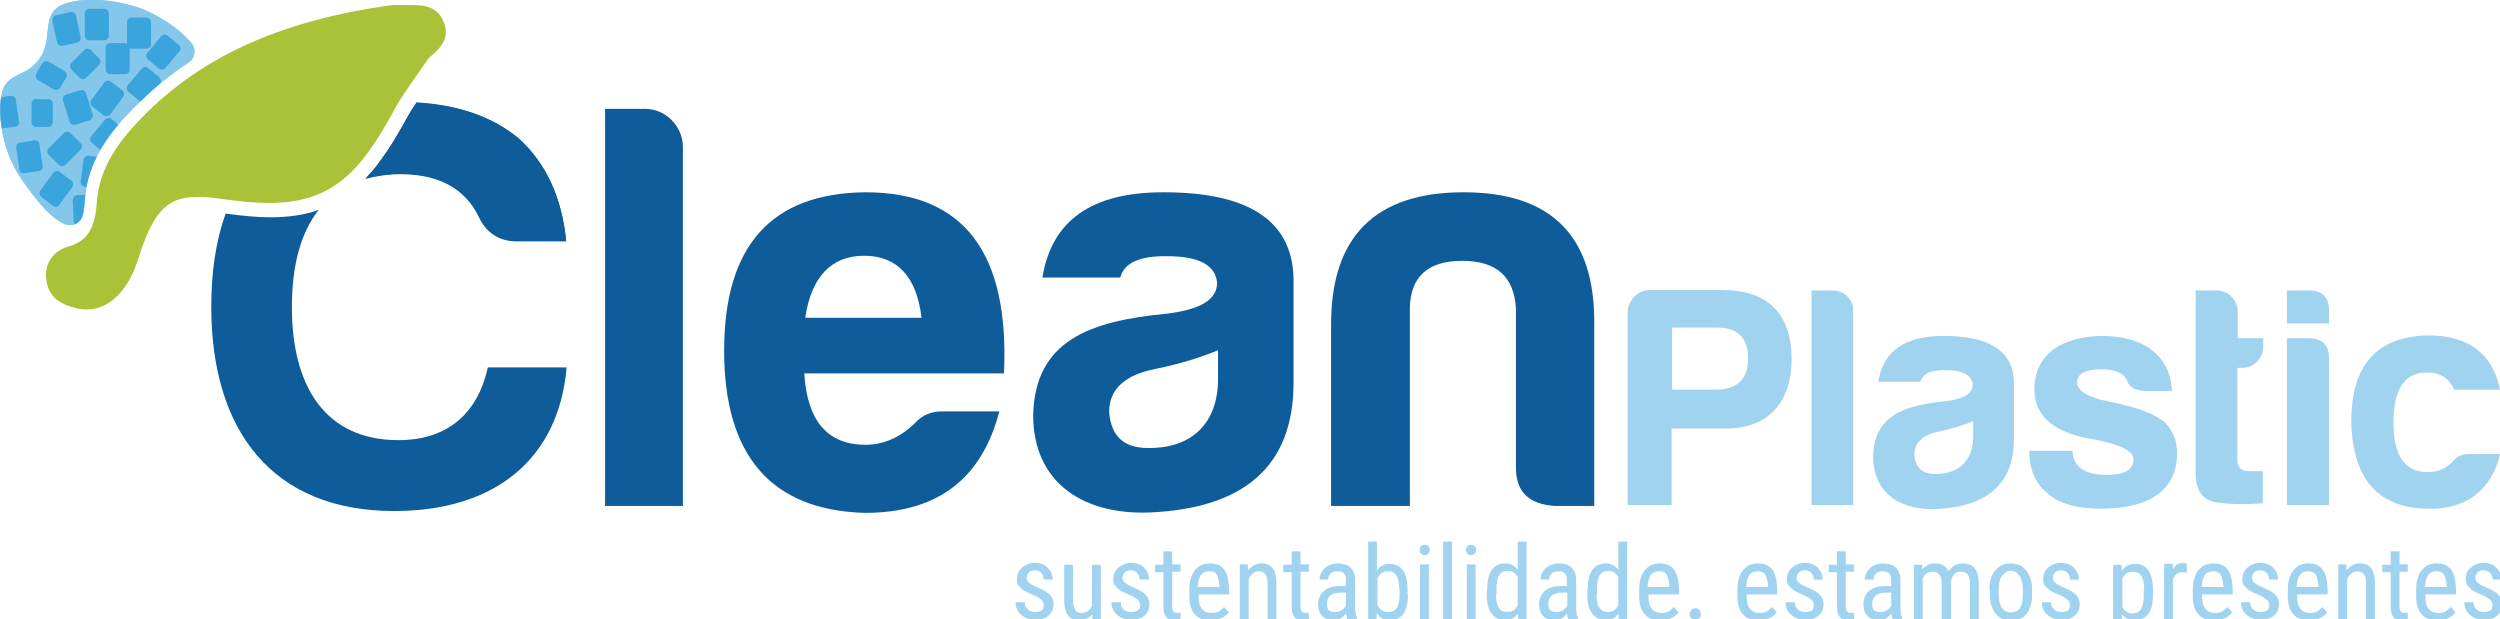 <?xml version="1.0" encoding="utf-8"?>
<!-- Generator: Adobe Illustrator 25.2.3, SVG Export Plug-In . SVG Version: 6.00 Build 0)  -->
<svg version="1.1" id="Camada_1" xmlns="http://www.w3.org/2000/svg" xmlns:xlink="http://www.w3.org/1999/xlink" x="0px" y="0px"
	 viewBox="0 0 539.6 133.7" style="enable-background:new 0 0 539.6 133.7;" xml:space="preserve">
<style type="text/css">
	.st0{fill:#85C7EA;}
	.st1{fill:#0E5C9A;}
	.st2{fill:#A0D3EF;}
	.st3{fill:#AAC237;}
	.st4{clip-path:url(#SVGID_2_);}
	.st5{fill:#3AA5DC;}
</style>
<g>
	<g>
		<path class="st0" d="M13.8,48.3c1.7,0.8,3.7-0.1,4.1-2c0.2-0.8,0.3-1.8,0.4-3.1c0.5-8.2,5.3-14.3,8.9-18.2
			c0.2-0.2,0.3-0.3,0.5-0.5c0.8-0.9,1.6-1.7,2.5-2.5c3.2-3.2,6.7-6,10.5-8.5c1.4-0.9,1.7-2.8,0.7-4.1c-1.9-2.4-5.5-5.1-9.6-7
			c-6.7-3-16.3-3.2-19.5-0.7c-3.1,2.5-1,6.7-3.6,10.7s-6.1,3.2-7.8,6.3c-1.6,3.1-1.3,13,3.9,20.2C8.6,44.3,11.1,47,13.8,48.3z"/>
	</g>
	<g>
		<path class="st0" d="M13.8,48.3c1.7,0.8,3.7-0.1,4.1-2c0.2-0.8,0.3-1.8,0.4-3.1c0.5-8.2,5.3-14.3,8.9-18.2
			c0.2-0.2,0.3-0.3,0.5-0.5c0.8-0.9,1.6-1.7,2.5-2.5c3.2-3.2,6.7-6,10.5-8.5c1.4-0.9,1.7-2.8,0.7-4.1c-1.9-2.4-5.5-5.1-9.6-7
			c-6.7-3-16.3-3.2-19.5-0.7c-3.1,2.5-1,6.7-3.6,10.7s-6.1,3.2-7.8,6.3c-1.6,3.1-1.3,13,3.9,20.2C8.6,44.3,11.1,47,13.8,48.3z"/>
	</g>
	<g>
		<path class="st1" d="M87.8,25.5c-2.9,5.3-5.7,9.7-8.9,13.1c2.3-0.6,4.8-1,7.6-1c8.3,0,14,3.2,16.9,9.3c1.6,3.4,4.4,5.2,8.2,5.2
			h10.6c-0.9-9.3-4.3-16.8-10.3-22.2c-5.7-4.7-13.1-7.2-22-7.7C89.1,23.3,88.4,24.4,87.8,25.5z"/>
		<path class="st1" d="M82.4,22.5c0.1-0.1,0.1-0.2,0.2-0.3c-14.9,0.9-25.4,7.3-31.4,18.1c2.6,0.3,4.9,0.5,7,0.5
			C69.6,40.8,75.1,36,82.4,22.5z"/>
		<path class="st1" d="M86,95C70,95,63,83.1,63,66.3c0-8.7,1.8-16,5.8-21c-3,1.1-6.5,1.6-10.5,1.6c-2.8,0-5.9-0.3-9.6-0.8
			c-2.1,5.8-3.1,12.6-3.1,20.1c0,26.7,13.1,44.1,39.5,44.1c21.7,0,35.5-11.2,37.2-31h-17C103.2,88.9,96.9,95,86,95z"/>
	</g>
	<path class="st1" d="M147.4,31.7v77.5h-16.8V23.5h8.7C143.7,23.5,147.4,27.3,147.4,31.7z"/>
	<path class="st1" d="M186.6,110.7c-20.2-0.6-30.3-12.4-30.3-35c0-22.7,10.2-34,30.5-34.2c21.2,0,31.1,13,29.9,39.1h-43.1
		c0.6,10.2,5,15.4,13.2,15.4c3.9,0,7.6-1.6,10.8-4.8c1.5-1.6,3.4-2.4,5.7-2.4h12.4C212,102.9,202.9,110.7,186.6,110.7z M173.8,68.6
		h25.1c-1-8.8-5.2-13.4-12.4-13.4C179.4,55.2,175.1,59.8,173.8,68.6z"/>
	<path class="st1" d="M241.8,59.9H225c2-12.4,10.7-18.4,26.1-18.4c18.4,0,27.7,6.1,28.1,18.4v22.7c0,18.4-11.1,26.6-29.1,27.9
		c-16,1.3-27.1-6.2-27.1-20.9c0.4-16,12-20.3,28.9-21.9c7.2-0.9,10.8-3,10.8-6.7c-0.4-3.8-3.9-5.7-10.8-5.7
		C245.9,55.2,242.6,56.8,241.8,59.9z M262.9,81.8v-6.2c-3.9,1.6-8.4,3-13.4,4c-6.7,1.3-10.1,4.4-10.1,9.3c0.4,5.3,3.2,7.8,8.4,7.8
		C257.3,96.8,262.9,91.3,262.9,81.8z"/>
	<path class="st1" d="M335.5,109.2c-5.5-0.4-8.3-3-8.3-8.3V66.6c-0.4-6.9-4.2-10.3-11.6-10.3c-7.4,0-11.2,3.4-11.3,10.3v42.6h-17V70
		c0-19,9.6-28.5,28.6-28.5c19,0,28.4,9.5,28.2,28.5v39.2H335.5z"/>
	<path class="st2" d="M372.5,92.5h-11.7V109h-9.5V67.6c0-2.7,2.1-5,4.8-5h15.7c9.8,0,14.9,5.2,14.9,14.9
		C386.7,86.7,381.8,92.5,372.5,92.5z M370.1,84.1c4.8,0.1,7.2-2.2,7.2-6.7c0-4.5-2.2-6.7-6.7-6.7h-9.7v13.4H370.1z"/>
	<path class="st2" d="M400,67.1V109H391V62.7h4.7C398.1,62.7,400,64.7,400,67.1z"/>
	<path class="st2" d="M414.5,82.4h-9.1c1.1-6.7,5.8-9.9,14.1-9.9c9.9,0,15,3.3,15.2,9.9v12.3c0,9.9-6,14.4-15.7,15.1
		c-8.7,0.7-14.7-3.3-14.7-11.3c0.2-8.7,6.5-11,15.6-11.9c3.9-0.5,5.9-1.6,5.9-3.6c-0.2-2-2.1-3.1-5.9-3.1
		C416.7,79.8,415,80.7,414.5,82.4z M425.9,94.2v-3.3c-2.1,0.9-4.6,1.6-7.2,2.2c-3.6,0.7-5.5,2.4-5.5,5c0.2,2.9,1.7,4.2,4.6,4.2
		C422.9,102.3,425.9,99.3,425.9,94.2z"/>
	<path class="st2" d="M454.8,102.5c3.8,0,5.7-1.1,5.7-3.4c0-1.8-3.1-3.3-9.3-4.4c-8-1.4-12.1-5-12.1-10.6c0-7.8,6.1-11.4,14.4-11.6
		c4.6,0,8.3,1,11,3.1c2.7,2.1,4.1,5,4.3,8.8h-5.7c-2.1-0.1-3.5-0.8-4-2.2c-0.6-1.6-2.5-2.5-5.5-2.5c-3.5,0-5.3,1-5.3,2.8
		s2.3,3.3,7,4.2c6.1,1.2,10.2,2.8,12.1,4.6c1.7,1.8,2.5,4,2.5,6.4c0,8.9-7,12.1-16.5,12.1c-5,0-8.9-1.1-11.3-3.2
		c-2.7-2-4.1-5.2-4.1-9.3h9.3C447.5,101.1,450.4,102.5,454.8,102.5z"/>
	<path class="st2" d="M483.9,79.4h-1v20c0,1.5,0.9,2.3,2.7,2.3h2.8v6.9c-2.9,0.3-6.1,0.3-9.5-0.1c-3.4-0.3-5-2.5-5-6.5V62.7h4.7
		c2.4,0,4.4,2.2,4.4,4.6V73h5.5v2C488.4,77.5,486.4,79.4,483.9,79.4z"/>
	<path class="st2" d="M498.3,62.7c3,0,4.4,1.5,4.4,4.4v2.7h-9.1v-7.1H498.3z M498.3,73c2.9,0,4.4,1.4,4.4,4.4V109h-9.1V73H498.3z"/>
	<path class="st2" d="M524.3,109.8c-10.9,0-16.5-6.3-16.8-18.7c0-12.3,5.5-18.5,16.6-18.7c8.7,0,13.9,3.9,15.5,11.7h-9.9
		c-1.1-2.5-3-3.7-5.9-3.7c-4.8,0-7.2,3.6-7.2,10.8c0,7.2,2.5,10.8,7.6,10.7c2.1,0,4-0.9,5.5-2.6c0.9-0.9,1.9-1.3,3.1-1.3h6.8
		C538,105.3,532.6,110,524.3,109.8z"/>
	<g>
		<path class="st2" d="M225.3,130.6c0-0.4-0.2-0.8-0.5-1.1s-0.9-0.7-1.8-1.1c-1-0.4-1.8-0.8-2.2-1.1c-0.4-0.3-0.7-0.7-1-1
			s-0.3-0.9-0.3-1.4c0-1,0.4-1.8,1.1-2.4c0.7-0.6,1.6-1,2.7-1c1.2,0,2.1,0.3,2.8,1c0.7,0.7,1.1,1.5,1.1,2.6h-1.9
			c0-0.5-0.2-1-0.5-1.4s-0.8-0.6-1.4-0.6c-0.6,0-1,0.1-1.3,0.4c-0.3,0.3-0.5,0.7-0.5,1.2c0,0.4,0.1,0.7,0.4,1c0.2,0.2,0.8,0.6,1.7,1
			c1.4,0.6,2.4,1.1,2.9,1.7c0.5,0.5,0.8,1.2,0.8,2c0,1-0.4,1.9-1.1,2.5c-0.7,0.6-1.7,0.9-2.9,0.9c-1.2,0-2.2-0.4-3-1.1
			c-0.8-0.7-1.2-1.6-1.2-2.7h2c0,0.7,0.2,1.2,0.6,1.5c0.4,0.4,0.9,0.6,1.6,0.6c0.6,0,1.1-0.1,1.5-0.4
			C225.1,131.5,225.3,131.1,225.3,130.6z"/>
		<path class="st2" d="M235.7,132.6c-0.6,0.8-1.6,1.3-2.8,1.3c-1.1,0-1.9-0.4-2.4-1.1c-0.5-0.7-0.8-1.8-0.8-3.2v-7.7h1.9v7.6
			c0,1.8,0.6,2.8,1.7,2.8c1.2,0,2-0.5,2.4-1.6v-8.8h1.9v11.9h-1.8L235.7,132.6z"/>
		<path class="st2" d="M246.1,130.6c0-0.4-0.2-0.8-0.5-1.1c-0.3-0.3-0.9-0.7-1.8-1.1c-1-0.4-1.8-0.8-2.2-1.1c-0.4-0.3-0.7-0.7-1-1
			s-0.3-0.9-0.3-1.4c0-1,0.4-1.8,1.1-2.4c0.7-0.6,1.6-1,2.7-1c1.2,0,2.1,0.3,2.8,1c0.7,0.7,1.1,1.5,1.1,2.6H246c0-0.5-0.2-1-0.5-1.4
			c-0.4-0.4-0.8-0.6-1.4-0.6c-0.6,0-1,0.1-1.3,0.4c-0.3,0.3-0.5,0.7-0.5,1.2c0,0.4,0.1,0.7,0.4,1c0.2,0.2,0.8,0.6,1.7,1
			c1.4,0.6,2.4,1.1,2.9,1.7c0.5,0.5,0.8,1.2,0.8,2c0,1-0.4,1.9-1.1,2.5c-0.7,0.6-1.7,0.9-2.9,0.9c-1.2,0-2.2-0.4-3-1.1
			c-0.8-0.7-1.2-1.6-1.2-2.7h2c0,0.7,0.2,1.2,0.6,1.5c0.4,0.4,0.9,0.6,1.6,0.6c0.6,0,1.1-0.1,1.5-0.4
			C246,131.5,246.1,131.1,246.1,130.6z"/>
		<path class="st2" d="M253,118.9v2.9h1.8v1.6H253v7.4c0,0.5,0.1,0.8,0.2,1.1c0.2,0.2,0.4,0.4,0.8,0.4c0.3,0,0.5,0,0.8-0.1l0,1.6
			c-0.4,0.1-0.9,0.2-1.3,0.2c-0.8,0-1.4-0.3-1.8-0.8c-0.4-0.5-0.6-1.3-0.6-2.3v-7.4h-1.8v-1.6h1.8v-2.9H253z"/>
		<path class="st2" d="M261.3,133.9c-1.5,0-2.6-0.4-3.4-1.3c-0.8-0.9-1.2-2.2-1.2-3.9v-1.4c0-1.8,0.4-3.2,1.2-4.2
			c0.8-1,1.8-1.5,3.2-1.5c1.4,0,2.4,0.4,3.1,1.3c0.7,0.9,1,2.3,1.1,4.1v1.3h-6.6v0.3c0,1.3,0.2,2.2,0.7,2.8c0.5,0.6,1.2,0.9,2.1,0.9
			c0.6,0,1.1-0.1,1.5-0.3c0.4-0.2,0.8-0.6,1.2-1l1,1.2C264.3,133.3,263,133.9,261.3,133.9z M261,123.3c-0.8,0-1.4,0.3-1.8,0.8
			c-0.4,0.6-0.6,1.4-0.7,2.6h4.7v-0.3c-0.1-1.1-0.3-1.9-0.6-2.4C262.3,123.5,261.8,123.3,261,123.3z"/>
		<path class="st2" d="M269.3,121.8l0.1,1.3c0.8-1,1.7-1.5,2.9-1.5c2.1,0,3.2,1.4,3.2,4.2v7.9h-1.9v-7.8c0-0.9-0.2-1.6-0.5-2
			s-0.8-0.6-1.4-0.6c-0.5,0-0.9,0.2-1.3,0.5c-0.4,0.3-0.7,0.7-0.9,1.3v8.6h-1.9v-11.9H269.3z"/>
		<path class="st2" d="M280.7,118.9v2.9h1.8v1.6h-1.8v7.4c0,0.5,0.1,0.8,0.2,1.1c0.2,0.2,0.4,0.4,0.8,0.4c0.3,0,0.5,0,0.8-0.1l0,1.6
			c-0.4,0.1-0.9,0.2-1.3,0.2c-0.8,0-1.4-0.3-1.8-0.8c-0.4-0.5-0.6-1.3-0.6-2.3v-7.4H277v-1.6h1.8v-2.9H280.7z"/>
		<path class="st2" d="M290.8,133.7c-0.1-0.3-0.2-0.7-0.3-1.3c-0.7,1-1.6,1.5-2.6,1.5c-1.1,0-1.9-0.3-2.5-0.9
			c-0.6-0.6-0.9-1.5-0.9-2.5c0-1.2,0.4-2.2,1.2-2.9c0.8-0.7,1.9-1.1,3.4-1.1h1.4v-1.3c0-0.7-0.2-1.2-0.5-1.5
			c-0.3-0.3-0.8-0.4-1.4-0.4c-0.6,0-1.1,0.2-1.4,0.5c-0.4,0.3-0.5,0.8-0.5,1.3h-1.9c0-0.6,0.2-1.2,0.5-1.7c0.4-0.6,0.8-1,1.4-1.3
			c0.6-0.3,1.3-0.5,2-0.5c1.2,0,2.1,0.3,2.8,0.9c0.6,0.6,1,1.5,1,2.6v6c0,0.9,0.1,1.7,0.4,2.4v0.2H290.8z M288.2,132.1
			c0.5,0,0.9-0.1,1.4-0.4c0.4-0.3,0.7-0.6,0.9-1v-2.8h-1.1c-0.9,0-1.6,0.2-2.2,0.6c-0.5,0.4-0.8,1-0.8,1.7c0,0.7,0.1,1.2,0.4,1.5
			C287.1,132,287.6,132.1,288.2,132.1z"/>
		<path class="st2" d="M303.9,128.3c0,1.8-0.3,3.2-1,4.2c-0.7,0.9-1.6,1.4-2.9,1.4c-1.3,0-2.2-0.5-2.8-1.6l-0.1,1.4h-1.8v-16.8h1.9
			v6.3c0.6-1,1.6-1.5,2.7-1.5c1.3,0,2.3,0.5,2.9,1.4c0.7,0.9,1,2.3,1,4.2V128.3z M302,127.2c0-1.4-0.2-2.4-0.6-3
			c-0.4-0.6-1-0.9-1.9-0.9c-1,0-1.7,0.5-2.2,1.6v5.6c0.5,1.1,1.2,1.6,2.3,1.6c0.9,0,1.5-0.3,1.9-0.9c0.4-0.6,0.6-1.6,0.6-2.9V127.2z
			"/>
		<path class="st2" d="M308.6,118.7c0,0.3-0.1,0.6-0.3,0.8c-0.2,0.2-0.5,0.3-0.8,0.3c-0.4,0-0.6-0.1-0.8-0.3
			c-0.2-0.2-0.3-0.5-0.3-0.8c0-0.3,0.1-0.6,0.3-0.8c0.2-0.2,0.5-0.3,0.8-0.3s0.6,0.1,0.8,0.3C308.5,118.1,308.6,118.3,308.6,118.7z
			 M308.4,133.7h-1.9v-11.9h1.9V133.7z"/>
		<path class="st2" d="M313.4,133.7h-1.9v-16.8h1.9V133.7z"/>
		<path class="st2" d="M318.6,118.7c0,0.3-0.1,0.6-0.3,0.8c-0.2,0.2-0.5,0.3-0.8,0.3c-0.4,0-0.6-0.1-0.8-0.3
			c-0.2-0.2-0.3-0.5-0.3-0.8c0-0.3,0.1-0.6,0.3-0.8c0.2-0.2,0.5-0.3,0.8-0.3s0.6,0.1,0.8,0.3C318.5,118.1,318.6,118.3,318.6,118.7z
			 M318.5,133.7h-1.9v-11.9h1.9V133.7z"/>
		<path class="st2" d="M321,127.2c0-1.8,0.3-3.2,1-4.2c0.7-1,1.7-1.4,2.9-1.4c1.1,0,2,0.5,2.7,1.4v-6.1h1.9v16.8h-1.8l-0.1-1.3
			c-0.6,1-1.5,1.5-2.7,1.5c-1.2,0-2.2-0.5-2.9-1.4s-1.1-2.3-1.1-4V127.2z M322.9,128.3c0,1.3,0.2,2.3,0.6,2.9s1,0.9,1.9,0.9
			c1,0,1.7-0.5,2.2-1.5v-6c-0.5-0.9-1.2-1.4-2.1-1.4c-0.9,0-1.5,0.3-1.9,0.9c-0.4,0.6-0.6,1.6-0.6,2.9V128.3z"/>
		<path class="st2" d="M338.5,133.7c-0.1-0.3-0.2-0.7-0.3-1.3c-0.7,1-1.6,1.5-2.6,1.5c-1.1,0-1.9-0.3-2.5-0.9
			c-0.6-0.6-0.9-1.5-0.9-2.5c0-1.2,0.4-2.2,1.2-2.9c0.8-0.7,1.9-1.1,3.4-1.1h1.4v-1.3c0-0.7-0.2-1.2-0.5-1.5
			c-0.3-0.3-0.8-0.4-1.4-0.4c-0.6,0-1.1,0.2-1.4,0.5c-0.4,0.3-0.5,0.8-0.5,1.3h-1.9c0-0.6,0.2-1.2,0.5-1.7c0.4-0.6,0.8-1,1.4-1.3
			c0.6-0.3,1.3-0.5,2-0.5c1.2,0,2.1,0.3,2.8,0.9c0.6,0.6,1,1.5,1,2.6v6c0,0.9,0.1,1.7,0.4,2.4v0.2H338.5z M336,132.1
			c0.5,0,0.9-0.1,1.4-0.4c0.4-0.3,0.7-0.6,0.9-1v-2.8h-1.1c-0.9,0-1.6,0.2-2.2,0.6c-0.5,0.4-0.8,1-0.8,1.7c0,0.7,0.1,1.2,0.4,1.5
			C334.9,132,335.3,132.1,336,132.1z"/>
		<path class="st2" d="M342.7,127.2c0-1.8,0.3-3.2,1-4.2c0.7-1,1.7-1.4,2.9-1.4c1.1,0,2,0.5,2.7,1.4v-6.1h1.9v16.8h-1.8l-0.1-1.3
			c-0.6,1-1.5,1.5-2.7,1.5c-1.2,0-2.2-0.5-2.9-1.4s-1.1-2.3-1.1-4V127.2z M344.6,128.3c0,1.3,0.2,2.3,0.6,2.9s1,0.9,1.9,0.9
			c1,0,1.7-0.5,2.2-1.5v-6c-0.5-0.9-1.2-1.4-2.1-1.4c-0.9,0-1.5,0.3-1.9,0.9c-0.4,0.6-0.6,1.6-0.6,2.9V128.3z"/>
		<path class="st2" d="M358.4,133.9c-1.5,0-2.6-0.4-3.4-1.3c-0.8-0.9-1.2-2.2-1.2-3.9v-1.4c0-1.8,0.4-3.2,1.2-4.2
			c0.8-1,1.8-1.5,3.2-1.5c1.4,0,2.4,0.4,3.1,1.3c0.7,0.9,1,2.3,1.1,4.1v1.3h-6.6v0.3c0,1.3,0.2,2.2,0.7,2.8c0.5,0.6,1.2,0.9,2.1,0.9
			c0.6,0,1.1-0.1,1.5-0.3c0.4-0.2,0.8-0.6,1.2-1l1,1.2C361.4,133.3,360.1,133.9,358.4,133.9z M358.1,123.3c-0.8,0-1.4,0.3-1.8,0.8
			c-0.4,0.6-0.6,1.4-0.7,2.6h4.7v-0.3c-0.1-1.1-0.3-1.9-0.6-2.4C359.4,123.5,358.9,123.3,358.1,123.3z"/>
		<path class="st2" d="M364.7,132.6c0-0.4,0.1-0.6,0.3-0.9c0.2-0.2,0.5-0.4,0.9-0.4c0.4,0,0.7,0.1,0.9,0.4c0.2,0.2,0.3,0.5,0.3,0.9
			c0,0.3-0.1,0.6-0.3,0.8c-0.2,0.2-0.5,0.3-0.9,0.3c-0.4,0-0.7-0.1-0.9-0.3C364.8,133.2,364.7,133,364.7,132.6z"/>
		<path class="st2" d="M379.6,133.9c-1.5,0-2.6-0.4-3.4-1.3c-0.8-0.9-1.2-2.2-1.2-3.9v-1.4c0-1.8,0.4-3.2,1.2-4.2
			c0.8-1,1.8-1.5,3.2-1.5c1.4,0,2.4,0.4,3.1,1.3c0.7,0.9,1,2.3,1.1,4.1v1.3h-6.6v0.3c0,1.3,0.2,2.2,0.7,2.8c0.5,0.6,1.2,0.9,2.1,0.9
			c0.6,0,1.1-0.1,1.5-0.3c0.4-0.2,0.8-0.6,1.2-1l1,1.2C382.6,133.3,381.3,133.9,379.6,133.9z M379.4,123.3c-0.8,0-1.4,0.3-1.8,0.8
			c-0.4,0.6-0.6,1.4-0.7,2.6h4.7v-0.3c-0.1-1.1-0.3-1.9-0.6-2.4C380.6,123.5,380.1,123.3,379.4,123.3z"/>
		<path class="st2" d="M391.5,130.6c0-0.4-0.2-0.8-0.5-1.1c-0.3-0.3-0.9-0.7-1.8-1.1c-1-0.4-1.8-0.8-2.2-1.1c-0.4-0.3-0.7-0.7-1-1
			s-0.3-0.9-0.3-1.4c0-1,0.4-1.8,1.1-2.4c0.7-0.6,1.6-1,2.7-1c1.2,0,2.1,0.3,2.8,1c0.7,0.7,1.1,1.5,1.1,2.6h-1.9
			c0-0.5-0.2-1-0.5-1.4c-0.4-0.4-0.8-0.6-1.4-0.6c-0.6,0-1,0.1-1.3,0.4c-0.3,0.3-0.5,0.7-0.5,1.2c0,0.4,0.1,0.7,0.4,1
			c0.2,0.2,0.8,0.6,1.7,1c1.4,0.6,2.4,1.1,2.9,1.7c0.5,0.5,0.8,1.2,0.8,2c0,1-0.4,1.9-1.1,2.5c-0.7,0.6-1.7,0.9-2.9,0.9
			c-1.2,0-2.2-0.4-3-1.1c-0.8-0.7-1.2-1.6-1.2-2.7h2c0,0.7,0.2,1.2,0.6,1.5c0.4,0.4,0.9,0.6,1.6,0.6c0.6,0,1.1-0.1,1.5-0.4
			C391.4,131.5,391.5,131.1,391.5,130.6z"/>
		<path class="st2" d="M398.4,118.9v2.9h1.8v1.6h-1.8v7.4c0,0.5,0.1,0.8,0.2,1.1c0.2,0.2,0.4,0.4,0.8,0.4c0.3,0,0.5,0,0.8-0.1l0,1.6
			c-0.4,0.1-0.9,0.2-1.3,0.2c-0.8,0-1.4-0.3-1.8-0.8c-0.4-0.5-0.6-1.3-0.6-2.3v-7.4h-1.8v-1.6h1.8v-2.9H398.4z"/>
		<path class="st2" d="M408.5,133.7c-0.1-0.3-0.2-0.7-0.3-1.3c-0.7,1-1.6,1.5-2.6,1.5c-1.1,0-1.9-0.3-2.5-0.9
			c-0.6-0.6-0.9-1.5-0.9-2.5c0-1.2,0.4-2.2,1.2-2.9c0.8-0.7,1.9-1.1,3.4-1.1h1.4v-1.3c0-0.7-0.2-1.2-0.5-1.5
			c-0.3-0.3-0.8-0.4-1.4-0.4c-0.6,0-1.1,0.2-1.4,0.5c-0.4,0.3-0.5,0.8-0.5,1.3h-1.9c0-0.6,0.2-1.2,0.5-1.7c0.4-0.6,0.8-1,1.4-1.3
			c0.6-0.3,1.3-0.5,2-0.5c1.2,0,2.1,0.3,2.8,0.9c0.6,0.6,1,1.5,1,2.6v6c0,0.9,0.1,1.7,0.4,2.4v0.2H408.5z M405.9,132.1
			c0.5,0,0.9-0.1,1.4-0.4s0.7-0.6,0.9-1v-2.8h-1.1c-0.9,0-1.6,0.2-2.2,0.6c-0.5,0.4-0.8,1-0.8,1.7c0,0.7,0.1,1.2,0.4,1.5
			C404.8,132,405.3,132.1,405.9,132.1z"/>
		<path class="st2" d="M414.9,121.8l0,1.1c0.7-0.9,1.7-1.3,2.9-1.3c1.3,0,2.2,0.6,2.8,1.7c0.7-1.1,1.8-1.7,3.1-1.7
			c2.2,0,3.3,1.4,3.4,4.1v8h-1.9v-7.8c0-0.9-0.2-1.5-0.5-1.9c-0.3-0.4-0.8-0.6-1.6-0.6c-0.6,0-1.1,0.2-1.4,0.7
			c-0.4,0.5-0.6,1-0.6,1.7v8h-2v-7.9c0-1.6-0.7-2.5-2-2.5c-1,0-1.7,0.5-2.1,1.5v8.9h-1.9v-11.9H414.9z"/>
		<path class="st2" d="M429.4,127.2c0-1.7,0.4-3.1,1.3-4.1c0.8-1,1.9-1.5,3.3-1.5c1.4,0,2.5,0.5,3.3,1.5c0.8,1,1.3,2.3,1.3,4v1.3
			c0,1.7-0.4,3.1-1.2,4.1c-0.8,1-1.9,1.5-3.3,1.5c-1.4,0-2.5-0.5-3.3-1.5c-0.8-1-1.3-2.3-1.3-3.9V127.2z M431.4,128.3
			c0,1.2,0.2,2.2,0.7,2.9c0.5,0.7,1.1,1,1.9,1c1.7,0,2.6-1.2,2.6-3.7v-1.3c0-1.2-0.2-2.2-0.7-2.9c-0.5-0.7-1.1-1.1-1.9-1.1
			c-0.8,0-1.4,0.4-1.9,1.1c-0.5,0.7-0.7,1.7-0.7,2.9V128.3z"/>
		<path class="st2" d="M446.8,130.6c0-0.4-0.2-0.8-0.5-1.1c-0.3-0.3-0.9-0.7-1.8-1.1c-1-0.4-1.8-0.8-2.2-1.1c-0.4-0.3-0.7-0.7-1-1
			s-0.3-0.9-0.3-1.4c0-1,0.4-1.8,1.1-2.4c0.7-0.6,1.6-1,2.7-1c1.2,0,2.1,0.3,2.8,1c0.7,0.7,1.1,1.5,1.1,2.6h-1.9
			c0-0.5-0.2-1-0.5-1.4c-0.4-0.4-0.8-0.6-1.4-0.6c-0.6,0-1,0.1-1.3,0.4c-0.3,0.3-0.5,0.7-0.5,1.2c0,0.4,0.1,0.7,0.4,1
			c0.2,0.2,0.8,0.6,1.7,1c1.4,0.6,2.4,1.1,2.9,1.7c0.5,0.5,0.8,1.2,0.8,2c0,1-0.4,1.9-1.1,2.5c-0.7,0.6-1.7,0.9-2.9,0.9
			c-1.2,0-2.2-0.4-3-1.1c-0.8-0.7-1.2-1.6-1.2-2.7h2c0,0.7,0.2,1.2,0.6,1.5c0.4,0.4,0.9,0.6,1.6,0.6c0.6,0,1.1-0.1,1.5-0.4
			C446.6,131.5,446.8,131.1,446.8,130.6z"/>
		<path class="st2" d="M464.7,128.3c0,1.9-0.3,3.3-1,4.2c-0.7,0.9-1.6,1.4-2.9,1.4c-1.2,0-2.1-0.4-2.8-1.3v5.7h-1.9v-16.4h1.8
			l0.1,1.3c0.7-1,1.6-1.5,2.8-1.5c1.3,0,2.3,0.5,2.9,1.4c0.6,0.9,1,2.3,1,4.1V128.3z M462.8,127.2c0-1.3-0.2-2.3-0.6-2.9
			c-0.4-0.6-1.1-0.9-2-0.9c-0.9,0-1.6,0.5-2.1,1.4v6.2c0.5,0.9,1.2,1.4,2.1,1.4c0.9,0,1.5-0.3,1.9-0.9c0.4-0.6,0.6-1.6,0.6-2.9
			V127.2z"/>
		<path class="st2" d="M472,123.6c-0.3-0.1-0.6-0.1-0.9-0.1c-1,0-1.7,0.5-2.1,1.6v8.5h-1.9v-11.9h1.9l0,1.2c0.5-1,1.3-1.4,2.2-1.4
			c0.3,0,0.6,0.1,0.8,0.2L472,123.6z"/>
		<path class="st2" d="M477.9,133.9c-1.5,0-2.6-0.4-3.4-1.3c-0.8-0.9-1.2-2.2-1.2-3.9v-1.4c0-1.8,0.4-3.2,1.2-4.2
			c0.8-1,1.8-1.5,3.2-1.5c1.4,0,2.4,0.4,3.1,1.3c0.7,0.9,1,2.3,1.1,4.1v1.3h-6.6v0.3c0,1.3,0.2,2.2,0.7,2.8c0.5,0.6,1.2,0.9,2.1,0.9
			c0.6,0,1.1-0.1,1.5-0.3c0.4-0.2,0.8-0.6,1.2-1l1,1.2C480.9,133.3,479.6,133.9,477.9,133.9z M477.7,123.3c-0.8,0-1.4,0.3-1.8,0.8
			c-0.4,0.6-0.6,1.4-0.7,2.6h4.7v-0.3c-0.1-1.1-0.3-1.9-0.6-2.4C478.9,123.5,478.4,123.3,477.7,123.3z"/>
		<path class="st2" d="M489.8,130.6c0-0.4-0.2-0.8-0.5-1.1c-0.3-0.3-0.9-0.7-1.8-1.1c-1-0.4-1.8-0.8-2.2-1.1c-0.4-0.3-0.7-0.7-1-1
			s-0.3-0.9-0.3-1.4c0-1,0.4-1.8,1.1-2.4c0.7-0.6,1.6-1,2.7-1c1.2,0,2.1,0.3,2.8,1c0.7,0.7,1.1,1.5,1.1,2.6h-1.9
			c0-0.5-0.2-1-0.5-1.4c-0.4-0.4-0.8-0.6-1.4-0.6c-0.6,0-1,0.1-1.3,0.4c-0.3,0.3-0.5,0.7-0.5,1.2c0,0.4,0.1,0.7,0.4,1s0.8,0.6,1.7,1
			c1.4,0.6,2.4,1.1,2.9,1.7c0.5,0.5,0.8,1.2,0.8,2c0,1-0.4,1.9-1.1,2.5c-0.7,0.6-1.7,0.9-2.9,0.9c-1.2,0-2.2-0.4-3-1.1
			c-0.8-0.7-1.2-1.6-1.2-2.7h2c0,0.7,0.2,1.2,0.6,1.5c0.4,0.4,0.9,0.6,1.6,0.6c0.6,0,1.1-0.1,1.5-0.4
			C489.6,131.5,489.8,131.1,489.8,130.6z"/>
		<path class="st2" d="M498.4,133.9c-1.5,0-2.6-0.4-3.4-1.3c-0.8-0.9-1.2-2.2-1.2-3.9v-1.4c0-1.8,0.4-3.2,1.2-4.2
			c0.8-1,1.8-1.5,3.2-1.5c1.4,0,2.4,0.4,3.1,1.3c0.7,0.9,1,2.3,1.1,4.1v1.3h-6.6v0.3c0,1.3,0.2,2.2,0.7,2.8c0.5,0.6,1.2,0.9,2.1,0.9
			c0.6,0,1.1-0.1,1.5-0.3c0.4-0.2,0.8-0.6,1.2-1l1,1.2C501.4,133.3,500.1,133.9,498.4,133.9z M498.2,123.3c-0.8,0-1.4,0.3-1.8,0.8
			c-0.4,0.6-0.6,1.4-0.7,2.6h4.7v-0.3c-0.1-1.1-0.3-1.9-0.6-2.4C499.4,123.5,498.9,123.3,498.2,123.3z"/>
		<path class="st2" d="M506.4,121.8l0.1,1.3c0.8-1,1.7-1.5,2.9-1.5c2.1,0,3.2,1.4,3.2,4.2v7.9h-1.9v-7.8c0-0.9-0.2-1.6-0.5-2
			c-0.3-0.4-0.8-0.6-1.4-0.6c-0.5,0-0.9,0.2-1.3,0.5c-0.4,0.3-0.7,0.7-0.9,1.3v8.6h-1.9v-11.9H506.4z"/>
		<path class="st2" d="M517.9,118.9v2.9h1.8v1.6h-1.8v7.4c0,0.5,0.1,0.8,0.2,1.1c0.2,0.2,0.4,0.4,0.8,0.4c0.3,0,0.5,0,0.8-0.1l0,1.6
			c-0.4,0.1-0.9,0.2-1.3,0.2c-0.8,0-1.4-0.3-1.8-0.8c-0.4-0.5-0.6-1.3-0.6-2.3v-7.4h-1.8v-1.6h1.8v-2.9H517.9z"/>
		<path class="st2" d="M526.1,133.9c-1.5,0-2.6-0.4-3.4-1.3c-0.8-0.9-1.2-2.2-1.2-3.9v-1.4c0-1.8,0.4-3.2,1.2-4.2
			c0.8-1,1.8-1.5,3.2-1.5c1.4,0,2.4,0.4,3.1,1.3c0.7,0.9,1,2.3,1.1,4.1v1.3h-6.6v0.3c0,1.3,0.2,2.2,0.7,2.8c0.5,0.6,1.2,0.9,2.1,0.9
			c0.6,0,1.1-0.1,1.5-0.3c0.4-0.2,0.8-0.6,1.2-1l1,1.2C529.1,133.3,527.8,133.9,526.1,133.9z M525.9,123.3c-0.8,0-1.4,0.3-1.8,0.8
			c-0.4,0.6-0.6,1.4-0.7,2.6h4.7v-0.3c-0.1-1.1-0.3-1.9-0.6-2.4C527.1,123.5,526.6,123.3,525.9,123.3z"/>
		<path class="st2" d="M538,130.6c0-0.4-0.2-0.8-0.5-1.1s-0.9-0.7-1.8-1.1c-1-0.4-1.8-0.8-2.2-1.1c-0.4-0.3-0.7-0.7-1-1
			c-0.2-0.4-0.3-0.9-0.3-1.4c0-1,0.4-1.8,1.1-2.4c0.7-0.6,1.6-1,2.7-1c1.2,0,2.1,0.3,2.8,1c0.7,0.7,1.1,1.5,1.1,2.6h-1.9
			c0-0.5-0.2-1-0.5-1.4c-0.4-0.4-0.8-0.6-1.4-0.6c-0.6,0-1,0.1-1.3,0.4c-0.3,0.3-0.5,0.7-0.5,1.2c0,0.4,0.1,0.7,0.4,1
			c0.2,0.2,0.8,0.6,1.7,1c1.4,0.6,2.4,1.1,2.9,1.7c0.5,0.5,0.8,1.2,0.8,2c0,1-0.4,1.9-1.1,2.5c-0.7,0.6-1.7,0.9-2.9,0.9
			c-1.2,0-2.2-0.4-3-1.1c-0.8-0.7-1.2-1.6-1.2-2.7h2c0,0.7,0.2,1.2,0.6,1.5c0.4,0.4,0.9,0.6,1.6,0.6c0.6,0,1.1-0.1,1.5-0.4
			C537.8,131.5,538,131.1,538,130.6z"/>
	</g>
	<path class="st3" d="M89.7,1.1c-0.4,0-0.9,0-1.3,0c-0.3,0-0.7,0-1,0c-0.1,0-0.3,0-0.4,0c-0.3,0-0.6,0-0.9,0l-1.3,0l-0.2,0
		C59.9,4.5,42.2,12.7,29.1,27c-3.3,3.6-7.7,9.2-8.2,16.6c-0.4,5.9-2.1,8.5-6.4,9.7c-3.3,1-5.2,4.1-4.4,7.7c0.7,3.7,3.9,4.8,5.2,5.2
		c1.2,0.4,2.3,0.6,3.4,0.6c5.1,0,7.9-4.3,8.8-5.7c1.3-2,2-4.2,2.7-6.3c0.2-0.6,0.4-1.2,0.6-1.8c3.2-8.9,6.7-10.5,12-10.5
		c1.4,0,2.9,0.1,4.7,0.4c4.3,0.6,7.7,0.9,10.6,0.9c0,0,0,0,0,0c13.6,0,19.7-6.7,26.9-19.9c1.3-2.5,3-4.8,4.7-7.3
		c0.9-1.3,1.9-2.7,2.8-4c0.1-0.2,0.6-0.6,0.9-0.8c1.2-1.1,4-3.5,2.3-7.2C94.8,2.3,92.7,1.1,89.7,1.1z"/>
	<path class="st1" d="M88,25.2c0,0.1-0.1,0.2-0.1,0.2c-0.8,1.5-1.7,3-2.5,4.4c-0.3,0.5-0.6,0.9-0.8,1.3c-0.6,0.9-1.2,1.8-1.8,2.6
		c-0.3,0.5-0.7,0.9-1,1.4c-0.6,0.9-1.3,1.7-2,2.4c-0.3,0.3-0.5,0.6-0.8,0.9c0,0,0,0-0.1,0.1c2.3-0.6,4.8-1,7.6-1
		c8.3,0,14,3.2,16.9,9.3c1.6,3.4,4.4,5.2,8.2,5.2h10.6c-0.9-9.3-4.3-16.8-10.3-22.2c-5.7-4.7-13.1-7.2-22-7.7
		C89.2,23.2,88.6,24.2,88,25.2z"/>
	<g>
		<defs>
			<path id="SVGID_1_" d="M13.8,48.3c1.7,0.8,3.7-0.1,4.1-2c0.2-0.8,0.3-1.8,0.4-3.1c0.5-8.2,5.3-14.3,8.9-18.2
				c0.2-0.2,0.3-0.3,0.5-0.5c0.8-0.9,1.6-1.7,2.5-2.5c3.5-3.5,7.4-6.5,11.5-9.2c0.7-0.4,0.9-1.3,0.6-2c-1.5-2.7-5.6-6.2-10.5-8.4
				c-6.7-3-16.3-3.2-19.5-0.7c-3.1,2.5-1,6.7-3.6,10.7s-6.1,3.2-7.8,6.3c-1.6,3.1-1.3,13,3.9,20.2C8.6,44.3,11.1,47,13.8,48.3z"/>
		</defs>
		<clipPath id="SVGID_2_">
			<use xlink:href="#SVGID_1_"  style="overflow:visible;"/>
		</clipPath>
		<g class="st4">
			<path class="st5" d="M3.4,27.3l-3.5,0.5c-0.6,0.1-1.1-0.3-1.1-0.8L-2,22.3c-0.1-0.6,0.3-1.1,0.8-1.1l3.5-0.5
				c0.6-0.1,1.1,0.3,1.1,0.8l0.7,4.7C4.3,26.7,3.9,27.2,3.4,27.3z"/>
			<path class="st5" d="M10.3,27.4H7.8c-0.6,0-1-0.5-1-1v-4c0-0.6,0.5-1,1-1h2.6c0.6,0,1,0.5,1,1v4C11.3,27,10.9,27.4,10.3,27.4z"/>
			<path class="st5" d="M14.3,16.7L13,18.9c-0.3,0.5-0.9,0.6-1.4,0.4l-3.4-2c-0.5-0.3-0.6-0.9-0.4-1.4l1.3-2.2
				c0.3-0.5,0.9-0.6,1.4-0.4l3.4,2C14.4,15.6,14.6,16.2,14.3,16.7z"/>
			<path class="st5" d="M16.6,9.2l-3.1,0.7C13,10,12.5,9.7,12.3,9.1l-1-4.6c-0.1-0.5,0.2-1.1,0.8-1.2l3.1-0.7
				c0.5-0.1,1.1,0.2,1.2,0.8l1,4.6C17.5,8.6,17.2,9.1,16.6,9.2z"/>
			<path class="st5" d="M22.5,8.7h-3.2c-0.6,0-1-0.5-1-1V2.9c0-0.6,0.5-1,1-1h3.2c0.6,0,1,0.5,1,1v4.7C23.5,8.2,23.1,8.7,22.5,8.7z"
				/>
			<path class="st5" d="M27,16h-3.2c-0.6,0-1-0.5-1-1v-4.7c0-0.6,0.5-1,1-1H27c0.6,0,1,0.5,1,1V15C28,15.6,27.6,16,27,16z"/>
			<path class="st5" d="M31.6,10.5h-3.2c-0.6,0-1-0.5-1-1V4.8c0-0.6,0.5-1,1-1h3.2c0.6,0,1,0.5,1,1v4.7
				C32.6,10.1,32.2,10.5,31.6,10.5z"/>
			<path class="st5" d="M34.3,14.8l-2.4-2c-0.4-0.4-0.5-1-0.1-1.4l3-3.6c0.4-0.4,1-0.5,1.4-0.1l2.4,2c0.4,0.4,0.5,1,0.1,1.4l-3,3.6
				C35.3,15.1,34.7,15.1,34.3,14.8z"/>
			<path class="st5" d="M30.1,21.8l-2.4-2c-0.4-0.4-0.5-1-0.1-1.4l3-3.6c0.4-0.4,1-0.5,1.4-0.1l2.4,2c0.4,0.4,0.5,1,0.1,1.4l-3,3.6
				C31.2,22.1,30.5,22.2,30.1,21.8z"/>
			<path class="st5" d="M22.2,32.8l-2.4-2c-0.4-0.4-0.5-1-0.1-1.4l3-3.6c0.4-0.4,1-0.5,1.4-0.1l2.4,2c0.4,0.4,0.5,1,0.1,1.4l-3,3.6
				C23.3,33.1,22.7,33.2,22.2,32.8z"/>
			<path class="st5" d="M21.4,40.7l-3.1-0.4c-0.6-0.1-0.9-0.6-0.9-1.1l0.6-4.7c0.1-0.6,0.6-0.9,1.1-0.9l3.1,0.4
				c0.6,0.1,0.9,0.6,0.9,1.1l-0.6,4.7C22.5,40.4,22,40.8,21.4,40.7z"/>
			<path class="st5" d="M20.1,48.7L17,48.9c-0.6,0-1-0.4-1.1-1l-0.2-4.7c0-0.6,0.4-1,1-1.1l3.2-0.1c0.6,0,1,0.4,1.1,1l0.2,4.7
				C21.1,48.3,20.7,48.7,20.1,48.7z"/>
			<path class="st5" d="M19.3,26l-3,0.9c-0.5,0.2-1.1-0.1-1.3-0.7l-1.4-4.5c-0.2-0.5,0.1-1.1,0.7-1.3l3-0.9c0.5-0.2,1.1,0.1,1.3,0.7
				l1.4,4.5C20.1,25.2,19.8,25.8,19.3,26z"/>
			<path class="st5" d="M12.7,35.6l-2.2-2.2c-0.4-0.4-0.4-1,0-1.4l3.3-3.3c0.4-0.4,1-0.4,1.4,0l2.2,2.2c0.4,0.4,0.4,1,0,1.4
				l-3.3,3.3C13.7,36,13.1,36,12.7,35.6z"/>
			<path class="st5" d="M8.4,36.9l-3.1,0.5c-0.6,0.1-1.1-0.3-1.1-0.8l-0.7-4.7c-0.1-0.6,0.3-1.1,0.8-1.1l3.1-0.5
				c0.6-0.1,1.1,0.3,1.1,0.8l0.7,4.7C9.4,36.3,9,36.8,8.4,36.9z"/>
			<path class="st5" d="M11.4,44.4l-2.5-1.9c-0.4-0.3-0.5-1-0.2-1.4l2.8-3.8c0.3-0.4,1-0.5,1.4-0.2l2.5,1.9c0.4,0.3,0.5,1,0.2,1.4
				l-2.8,3.8C12.5,44.7,11.9,44.8,11.4,44.4z"/>
			<path class="st5" d="M22.4,24.9L19.9,23c-0.4-0.3-0.5-1-0.2-1.4l2.8-3.8c0.3-0.4,1-0.5,1.4-0.2l2.5,1.9c0.4,0.3,0.5,1,0.2,1.4
				l-2.8,3.8C23.5,25.1,22.9,25.2,22.4,24.9z"/>
			<path class="st5" d="M17.2,16.8L15.4,15c-0.4-0.4-0.4-1,0-1.4l2.8-2.8c0.4-0.4,1-0.4,1.4,0l1.8,1.8c0.4,0.4,0.4,1,0,1.4l-2.8,2.8
				C18.2,17.2,17.6,17.2,17.2,16.8z"/>
		</g>
	</g>
</g>
</svg>
